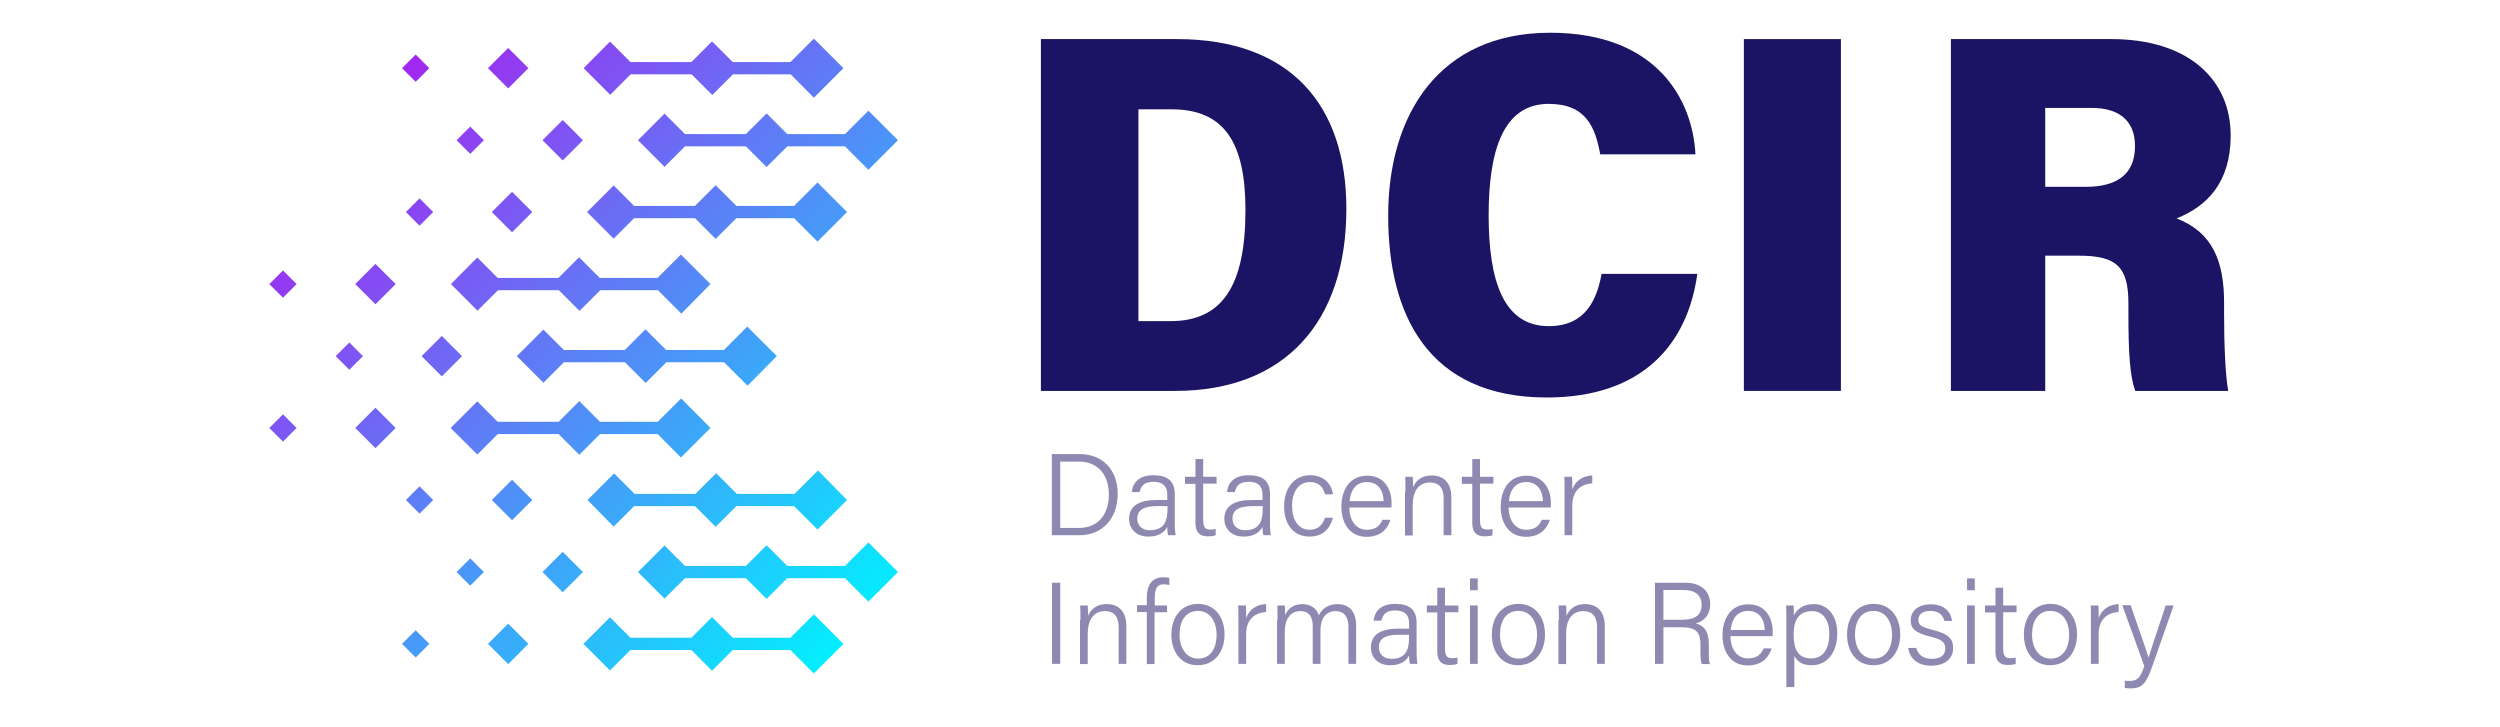 <?xml version="1.0" encoding="utf-8"?>
<!-- Generator: Adobe Illustrator 26.2.1, SVG Export Plug-In . SVG Version: 6.00 Build 0)  -->
<svg version="1.1" id="Layer_1" xmlns="http://www.w3.org/2000/svg" xmlns:xlink="http://www.w3.org/1999/xlink" x="0px" y="0px"
	 viewBox="0 0 1100 320" style="enable-background:new 0 0 1100 320;" xml:space="preserve">
<style type="text/css">
	
		.st0{clip-path:url(#SVGID_00000079471542656967219840000001972774279399376292_);fill:url(#SVGID_00000084526533434277684430000003852615006715134398_);}
	.st1{fill:#1B1464;}
	.st2{opacity:0.5;}
</style>
<g>
	<g>
		<defs>
			<path id="SVGID_1_" d="M232.5,30l-8.9-8.9l-8.9,8.9l8.9,8.9L232.5,30z M188.9,30l-6-6l-6,6l6,6L188.9,30z M256.5,61.7l-8.9-8.9
				l-8.9,8.9l8.9,8.9L256.5,61.7z M212.9,61.7l-6-6l-6,6l6,6L212.9,61.7z M395.1,61.7l-13-13l-10.3,10.3h-25.4l-9.1-9.1l-9.1,9.1
				h-26.8l-9-9l-11.7,11.7l11.7,11.7l9-9h26.8l9.1,9.1l9.1-9.1h25.4l10.3,10.3L395.1,61.7z M234.2,93.3l-8.9-8.9l-8.9,8.9l8.9,8.9
				L234.2,93.3z M190.6,93.3l-6-6l-6,6l6,6L190.6,93.3z M372.7,93.3l-13-13l-10.3,10.3H324l-9.1-9.1l-9.1,9.1h-26.8l-9-9l-11.7,11.7
				l11.7,11.7l9-9h26.8l9.1,9.1L324,96h25.4l10.3,10.3L372.7,93.3z M174.1,125l-8.9-8.9l-8.9,8.9l8.9,8.9L174.1,125z M130.5,125
				l-6-6l-6,6l6,6L130.5,125z M312.6,125l-13-13l-10.3,10.3h-25.4l-9.1-9.1l-9.1,9.1H219l-9-9L198.4,125l11.7,11.7l9-9h26.8l9.1,9.1
				l9.1-9.1h25.4l10.3,10.3L312.6,125z M203.3,156.7l-8.9-8.9l-8.9,8.9l8.9,8.9L203.3,156.7z M159.7,156.7l-6-6l-6,6l6,6
				L159.7,156.7z M341.8,156.7l-13-13l-10.3,10.3h-25.4l-9.1-9.1l-9.1,9.1h-26.8l-9-9l-11.7,11.7l11.7,11.7l9-9H275l9.1,9.1l9.1-9.1
				h25.4l10.3,10.3L341.8,156.7z M232.5,283.3l-8.9,8.9l-8.9-8.9l8.9-8.9L232.5,283.3z M188.9,283.3l-6,6l-6-6l6-6L188.9,283.3z
				 M371.1,283.3l-13,13l-10.3-10.3h-25.4l-9.1,9.1l-9.1-9.1h-26.8l-9,9l-11.7-11.7l11.7-11.7l9,9h26.8l9.1-9.1l9.1,9.1h25.4
				l10.3-10.3L371.1,283.3z M256.5,251.7l-8.9,8.9l-8.9-8.9l8.9-8.9L256.5,251.7z M212.9,251.7l-6,6l-6-6l6-6L212.9,251.7z
				 M395.1,251.7l-13,13l-10.3-10.3h-25.4l-9.1,9.1l-9.1-9.1h-26.8l-9,9l-11.7-11.7l11.7-11.7l9,9h26.8l9.1-9.1l9.1,9.1h25.4
				l10.3-10.3L395.1,251.7z M234.2,220l-8.9,8.9l-8.9-8.9l8.9-8.9L234.2,220z M190.6,220l-6,6l-6-6l6-6L190.6,220z M372.7,220
				l-13,13l-10.3-10.3H324l-9.1,9.1l-9.1-9.1h-26.8l-9,9L258.5,220l11.7-11.7l9,9h26.8l9.1-9.1l9.1,9.1h25.4l10.3-10.3L372.7,220z
				 M174.1,188.3l-8.9,8.9l-8.9-8.9l8.9-8.9L174.1,188.3z M130.5,188.3l-6,6l-6-6l6-6L130.5,188.3z M312.6,188.3l-13,13L289.4,191
				h-25.4l-9.1,9.1l-9.1-9.1H219l-9,9l-11.7-11.7l11.7-11.7l9,9h26.8l9.1-9.1l9.1,9.1h25.4l10.3-10.3L312.6,188.3z M371.1,30l-13-13
				l-10.3,10.3h-25.4l-9.1-9.1l-9.1,9.1h-26.8l-9-9L256.8,30l11.7,11.7l9-9h26.8l9.1,9.1l9.1-9.1h25.4L358.1,43L371.1,30z"/>
		</defs>
		<clipPath id="SVGID_00000105396495299153515270000002936278273204611255_">
			<use xlink:href="#SVGID_1_"  style="overflow:visible;"/>
		</clipPath>
		
			<linearGradient id="SVGID_00000091735535800670805970000018394270731458017182_" gradientUnits="userSpaceOnUse" x1="1641.383" y1="-643.518" x2="1369.024" y2="-371.159" gradientTransform="matrix(0 1 -1 0 -261.193 -1359.193)">
			<stop  offset="0" style="stop-color:#00F2FF"/>
			<stop  offset="1" style="stop-color:#C100ED"/>
		</linearGradient>
		
			<rect x="118.5" y="17" style="clip-path:url(#SVGID_00000105396495299153515270000002936278273204611255_);fill:url(#SVGID_00000091735535800670805970000018394270731458017182_);" width="276.5" height="279.3"/>
	</g>
	<g>
		<path class="st1" d="M458,17.2h59.8c50.3,0,74.6,29.3,74.6,74.7c0,49.6-26.9,80.1-75.3,80.1H458V17.2z M500.8,141.3H515
			c22.5,0,33-15.1,33-48.8c0-29.1-8.8-44.4-32.5-44.4h-14.6V141.3z"/>
		<path class="st1" d="M746.8,120.6c-4.2,30.5-23.8,54.3-66.2,54.3c-52.3,0-69.8-36.5-69.8-80c0-44.3,22.3-80.5,71.3-80.5
			c47.1,0,62.7,29.7,63.9,53.5h-41.9c-2.2-11.8-6.1-22.2-22.7-22.2c-20,0-26.4,20.6-26.4,49c0,28.8,6.5,48.8,26.4,48.8
			c16.8,0,21.3-12.4,23.3-23H746.8z"/>
		<path class="st1" d="M810,17.2V172h-42.7V17.2H810z"/>
		<path class="st1" d="M899.9,112.5V172h-41.5V17.2h70.6c34,0,52.5,17.9,52.5,42.4c0,20.8-10.5,31.2-23.8,36.5
			c16.1,6.2,20.9,19.3,20.9,37.1v4.8c0,12.9,0.5,26.5,1.8,34h-40.9c-2.3-6.4-3-16.3-3-34.1v-4.4c0-16.2-5.3-21-21.8-21H899.9z
			 M899.9,82.2h17.9c12.7,0,21.6-4.8,21.6-17.9c0-12.1-8.1-16.8-18.9-16.8h-20.6V82.2z"/>
	</g>
	<g>
		<g class="st2">
			<path class="st1" d="M462.8,199.8h12.3c9.9,0,16.7,6.8,16.7,17.5c0,10.6-6.6,18.2-16.8,18.2h-12.2V199.8z M466.5,232.3h8.1
				c9,0,13.3-6.4,13.3-14.8c0-7.5-3.9-14.4-13.3-14.4h-8.1V232.3z"/>
			<path class="st1" d="M516.9,230.3c0,2.3,0.2,4.4,0.4,5.2H514c-0.2-0.6-0.4-1.8-0.4-3.7c-0.9,1.8-3.1,4.3-8.2,4.3
				c-6,0-8.6-3.9-8.6-7.8c0-5.7,4.4-8.3,12.1-8.3c2,0,3.7,0,4.7,0v-2.4c0-2.4-0.8-5.6-6.1-5.6c-4.8,0-5.5,2.5-6.1,4.5H498
				c0.3-3.2,2.3-7.4,9.5-7.4c6.1,0,9.4,2.5,9.4,8.3V230.3z M513.6,222.7c-0.9,0-3.1,0-4.6,0c-5.4,0-8.6,1.5-8.6,5.5
				c0,3,2.1,5.1,5.5,5.1c6.8,0,7.8-4.6,7.8-9.7V222.7z"/>
			<path class="st1" d="M521.4,209.8h4.6V202h3.4v7.8h5.9v3h-5.9v16c0,2.7,0.6,4.2,3,4.2c0.7,0,1.7,0,2.5-0.3v2.8
				c-1,0.4-2.3,0.5-3.5,0.5c-3.6,0-5.4-1.8-5.4-6v-17.1h-4.6V209.8z"/>
			<path class="st1" d="M558.8,230.3c0,2.3,0.2,4.4,0.4,5.2h-3.3c-0.2-0.6-0.4-1.8-0.4-3.7c-0.9,1.8-3.1,4.3-8.2,4.3
				c-6,0-8.6-3.9-8.6-7.8c0-5.7,4.4-8.3,12.1-8.3c2,0,3.7,0,4.7,0v-2.4c0-2.4-0.8-5.6-6.1-5.6c-4.8,0-5.5,2.5-6.1,4.5h-3.4
				c0.3-3.2,2.3-7.4,9.5-7.4c6.1,0,9.4,2.5,9.4,8.3V230.3z M555.5,222.7c-0.9,0-3.1,0-4.6,0c-5.4,0-8.6,1.5-8.6,5.5
				c0,3,2.1,5.1,5.5,5.1c6.8,0,7.8-4.6,7.8-9.7V222.7z"/>
			<path class="st1" d="M586.5,227.8c-1.2,4.5-4.2,8.3-10.3,8.3c-6.7,0-11.2-4.9-11.2-13.4c0-7.2,3.9-13.6,11.5-13.6
				c6.9,0,9.6,4.9,10,8.4H583c-0.7-2.8-2.5-5.4-6.6-5.4c-5,0-7.9,4.3-7.9,10.5c0,6,2.7,10.5,7.7,10.5c3.5,0,5.6-1.8,6.8-5.3H586.5z"
				/>
			<path class="st1" d="M593.7,223.2c0,6,3.1,9.9,7.7,9.9c4.5,0,6-2.4,6.9-4.4h3.5c-1,3.4-3.8,7.5-10.5,7.5
				c-7.9,0-11.1-6.7-11.1-13.2c0-7.5,3.7-13.7,11.4-13.7c8.1,0,10.7,6.8,10.7,11.9c0,0.7,0,1.4-0.1,2.1H593.7z M608.8,220.5
				c-0.1-4.7-2.5-8.4-7.3-8.4c-4.9,0-7.2,3.5-7.7,8.4H608.8z"/>
			<path class="st1" d="M618.4,216.3c0-2.3,0-4.5-0.1-6.5h3.3c0.1,0.8,0.2,3.8,0.1,4.6c1.1-2.4,3.2-5.2,8.3-5.2
				c4.7,0,8.6,2.7,8.6,9.7v16.6h-3.4v-16.1c0-4.3-1.7-7.1-6-7.1c-5.5,0-7.6,4.5-7.6,9.9v13.4h-3.4V216.3z"/>
			<path class="st1" d="M643.2,209.8h4.6V202h3.4v7.8h5.9v3h-5.9v16c0,2.7,0.6,4.2,3,4.2c0.7,0,1.7,0,2.5-0.3v2.8
				c-1,0.4-2.3,0.5-3.5,0.5c-3.6,0-5.4-1.8-5.4-6v-17.1h-4.6V209.8z"/>
			<path class="st1" d="M663.8,223.2c0,6,3.1,9.9,7.7,9.9c4.5,0,6-2.4,6.9-4.4h3.5c-1,3.4-3.8,7.5-10.5,7.5
				c-7.9,0-11.1-6.7-11.1-13.2c0-7.5,3.7-13.7,11.4-13.7c8.1,0,10.7,6.8,10.7,11.9c0,0.7,0,1.4-0.1,2.1H663.8z M678.9,220.5
				c-0.1-4.7-2.5-8.4-7.3-8.4c-4.9,0-7.2,3.5-7.7,8.4H678.9z"/>
			<path class="st1" d="M688.4,216.8c0-4,0-5.9-0.1-7h3.4c0.1,0.8,0.1,2.6,0.1,5.5c1.4-3.7,4.6-6,8.8-6.1v3.5
				c-5.3,0.3-8.8,3.5-8.8,9.8v13h-3.4V216.8z"/>
			<path class="st1" d="M466.5,256.4v35.7h-3.6v-35.7H466.5z"/>
			<path class="st1" d="M475.4,272.9c0-2.3,0-4.5-0.1-6.5h3.3c0.1,0.8,0.2,3.8,0.1,4.6c1.1-2.4,3.2-5.2,8.3-5.2
				c4.7,0,8.6,2.7,8.6,9.7v16.6h-3.4V276c0-4.3-1.7-7.1-6-7.1c-5.5,0-7.6,4.5-7.6,9.9v13.4h-3.4V272.9z"/>
			<path class="st1" d="M504.6,292.1v-22.8h-4.3v-3h4.3V263c0-4.5,1.5-9,7.2-9c0.8,0,2,0.1,2.7,0.3v3.1c-0.7-0.2-1.8-0.3-2.5-0.3
				c-2.9,0-3.9,1.9-3.9,6.1v3.2h5.4v3H508v22.8H504.6z"/>
			<path class="st1" d="M538.8,279.2c0,7.3-4.1,13.5-11.9,13.5c-7.1,0-11.5-5.7-11.5-13.5c0-7.5,4.2-13.5,11.8-13.5
				C534.2,265.8,538.8,271.1,538.8,279.2z M519,279.3c0,5.9,3.1,10.5,8.2,10.5c5.2,0,8.1-4.3,8.1-10.5c0-5.9-2.9-10.5-8.2-10.5
				C521.7,268.8,519,273.2,519,279.3z"/>
			<path class="st1" d="M544.9,273.4c0-4,0-5.9-0.1-7h3.4c0.1,0.8,0.1,2.6,0.1,5.5c1.4-3.7,4.6-6,8.8-6.1v3.5
				c-5.3,0.3-8.8,3.5-8.8,9.8v13h-3.4V273.4z"/>
			<path class="st1" d="M562.1,273c0-2.2,0-4.6-0.1-6.6h3.3c0.1,0.8,0.2,2.9,0.1,4.3c1.1-2.5,3.4-4.9,7.6-4.9c3.6,0,6.3,1.8,7.3,4.9
				c1.3-2.6,3.8-4.9,8.3-4.9c4.1,0,8.1,2.4,8.1,9.4v16.9h-3.4v-16.5c0-3.2-1.2-6.7-5.6-6.7c-4.6,0-6.7,3.6-6.7,8.4v14.8h-3.4v-16.4
				c0-3.6-1-6.8-5.5-6.8c-4.6,0-6.8,3.9-6.8,9v14.2h-3.4V273z"/>
			<path class="st1" d="M623.3,286.9c0,2.3,0.2,4.4,0.4,5.2h-3.3c-0.2-0.6-0.4-1.8-0.4-3.7c-0.9,1.8-3.1,4.3-8.2,4.3
				c-6,0-8.6-3.9-8.6-7.8c0-5.7,4.4-8.3,12.1-8.3c2,0,3.7,0,4.7,0v-2.4c0-2.4-0.8-5.6-6.1-5.6c-4.8,0-5.5,2.5-6.1,4.5h-3.4
				c0.3-3.2,2.3-7.4,9.5-7.4c6.1,0,9.4,2.5,9.4,8.3V286.9z M619.9,279.3c-0.9,0-3.1,0-4.6,0c-5.4,0-8.6,1.5-8.6,5.5
				c0,3,2.1,5.1,5.5,5.1c6.8,0,7.8-4.6,7.8-9.7V279.3z"/>
			<path class="st1" d="M627.8,266.4h4.6v-7.8h3.4v7.8h5.9v3h-5.9v16c0,2.7,0.6,4.2,3,4.2c0.7,0,1.7,0,2.5-0.3v2.8
				c-1,0.4-2.3,0.5-3.5,0.5c-3.6,0-5.4-1.8-5.4-6v-17.1h-4.6V266.4z"/>
			<path class="st1" d="M646.8,254.5h3.4v5.2h-3.4V254.5z M646.8,266.4h3.4v25.7h-3.4V266.4z"/>
			<path class="st1" d="M679.8,279.2c0,7.3-4.1,13.5-11.9,13.5c-7.1,0-11.5-5.7-11.5-13.5c0-7.5,4.2-13.5,11.8-13.5
				C675.2,265.8,679.8,271.1,679.8,279.2z M660,279.3c0,5.9,3.1,10.5,8.2,10.5c5.2,0,8.1-4.3,8.1-10.5c0-5.9-2.9-10.5-8.2-10.5
				C662.6,268.8,660,273.2,660,279.3z"/>
			<path class="st1" d="M685.9,272.9c0-2.3,0-4.5-0.1-6.5h3.3c0.1,0.8,0.2,3.8,0.1,4.6c1.1-2.4,3.2-5.2,8.3-5.2
				c4.7,0,8.6,2.7,8.6,9.7v16.6h-3.4V276c0-4.3-1.7-7.1-6-7.1c-5.5,0-7.6,4.5-7.6,9.9v13.4h-3.4V272.9z"/>
			<path class="st1" d="M731.9,275.9v16.2h-3.7v-35.7h13.3c7.2,0,11,3.9,11,9.5c0,4.6-2.7,7.5-6.4,8.4c3.3,0.8,5.8,3.1,5.8,9.3v1.4
				c0,2.5-0.2,5.7,0.5,7.2h-3.6c-0.7-1.5-0.6-4.4-0.6-7.5v-0.8c0-5.5-1.6-7.9-8.2-7.9H731.9z M731.9,272.7h8.2
				c5.9,0,8.6-2.2,8.6-6.6c0-4.1-2.7-6.5-7.9-6.5h-8.9V272.7z"/>
			<path class="st1" d="M761.4,279.8c0,6,3.1,9.9,7.7,9.9c4.5,0,6-2.4,6.9-4.4h3.5c-1,3.4-3.8,7.5-10.5,7.5
				c-7.9,0-11.1-6.7-11.1-13.2c0-7.5,3.7-13.7,11.4-13.7c8.1,0,10.7,6.8,10.7,11.9c0,0.7,0,1.4-0.1,2.1H761.4z M776.5,277.2
				c-0.1-4.7-2.5-8.4-7.3-8.4c-4.9,0-7.2,3.5-7.7,8.4H776.5z"/>
			<path class="st1" d="M789.5,288.6v13.7H786v-29.6c0-2.1,0-4.3-0.1-6.3h3.3c0.1,0.9,0.1,2.5,0.1,4.4c1.5-2.9,4.2-5,8.8-5
				c6,0,10.3,5,10.3,12.8c0,9.2-5,14.1-11.2,14.1C793,292.8,790.7,290.9,789.5,288.6z M804.9,278.8c0-5.7-2.7-9.9-7.5-9.9
				c-5.8,0-8.2,3.7-8.2,10.3c0,6.5,1.9,10.5,7.8,10.5C802.2,289.7,804.9,285.5,804.9,278.8z"/>
			<path class="st1" d="M836.1,279.2c0,7.3-4.1,13.5-11.9,13.5c-7.1,0-11.5-5.7-11.5-13.5c0-7.5,4.2-13.5,11.8-13.5
				C831.5,265.8,836.1,271.1,836.1,279.2z M816.2,279.3c0,5.9,3.1,10.5,8.2,10.5c5.2,0,8.1-4.3,8.1-10.5c0-5.9-2.9-10.5-8.2-10.5
				C818.9,268.8,816.2,273.2,816.2,279.3z"/>
			<path class="st1" d="M843.1,284.9c0.8,3.1,3,5,6.9,5c4.2,0,5.9-1.9,5.9-4.5c0-2.7-1.2-4-6.6-5.3c-7-1.7-8.6-3.8-8.6-7.2
				c0-3.6,2.7-7,8.9-7c6.2,0,8.9,3.7,9.3,7.3h-3.4c-0.4-1.9-1.9-4.4-6.1-4.4c-4.1,0-5.3,2-5.3,3.9c0,2.2,1.2,3.2,6.1,4.4
				c7.5,1.8,9.2,4.3,9.2,8.1c0,4.6-3.7,7.7-9.6,7.7c-6.2,0-9.5-3.2-10.2-7.8H843.1z"/>
			<path class="st1" d="M865.5,254.5h3.4v5.2h-3.4V254.5z M865.5,266.4h3.4v25.7h-3.4V266.4z"/>
			<path class="st1" d="M873.4,266.4h4.6v-7.8h3.4v7.8h5.9v3h-5.9v16c0,2.7,0.6,4.2,3,4.2c0.7,0,1.7,0,2.5-0.3v2.8
				c-1,0.4-2.3,0.5-3.5,0.5c-3.6,0-5.4-1.8-5.4-6v-17.1h-4.6V266.4z"/>
			<path class="st1" d="M913.9,279.2c0,7.3-4.1,13.5-11.9,13.5c-7.1,0-11.5-5.7-11.5-13.5c0-7.5,4.2-13.5,11.8-13.5
				C909.3,265.8,913.9,271.1,913.9,279.2z M894.1,279.3c0,5.9,3.1,10.5,8.2,10.5c5.2,0,8.1-4.3,8.1-10.5c0-5.9-2.9-10.5-8.2-10.5
				C896.7,268.8,894.1,273.2,894.1,279.3z"/>
			<path class="st1" d="M920,273.4c0-4,0-5.9-0.1-7h3.4c0.1,0.8,0.1,2.6,0.1,5.5c1.4-3.7,4.6-6,8.8-6.1v3.5
				c-5.3,0.3-8.8,3.5-8.8,9.8v13H920V273.4z"/>
			<path class="st1" d="M937.5,266.4c4.7,13.6,7,20,7.8,22.8h0.1c0.9-3,2.9-9,7.5-22.8h3.5l-9.5,27.1c-2.7,7.6-4.6,9.4-9.5,9.4
				c-0.9,0-1.6-0.1-2.5-0.2v-3.2c0.7,0.1,1.5,0.1,2.2,0.1c3.5,0,4.7-1.6,6.4-6.5l-9.7-26.8H937.5z"/>
		</g>
	</g>
</g>
</svg>
